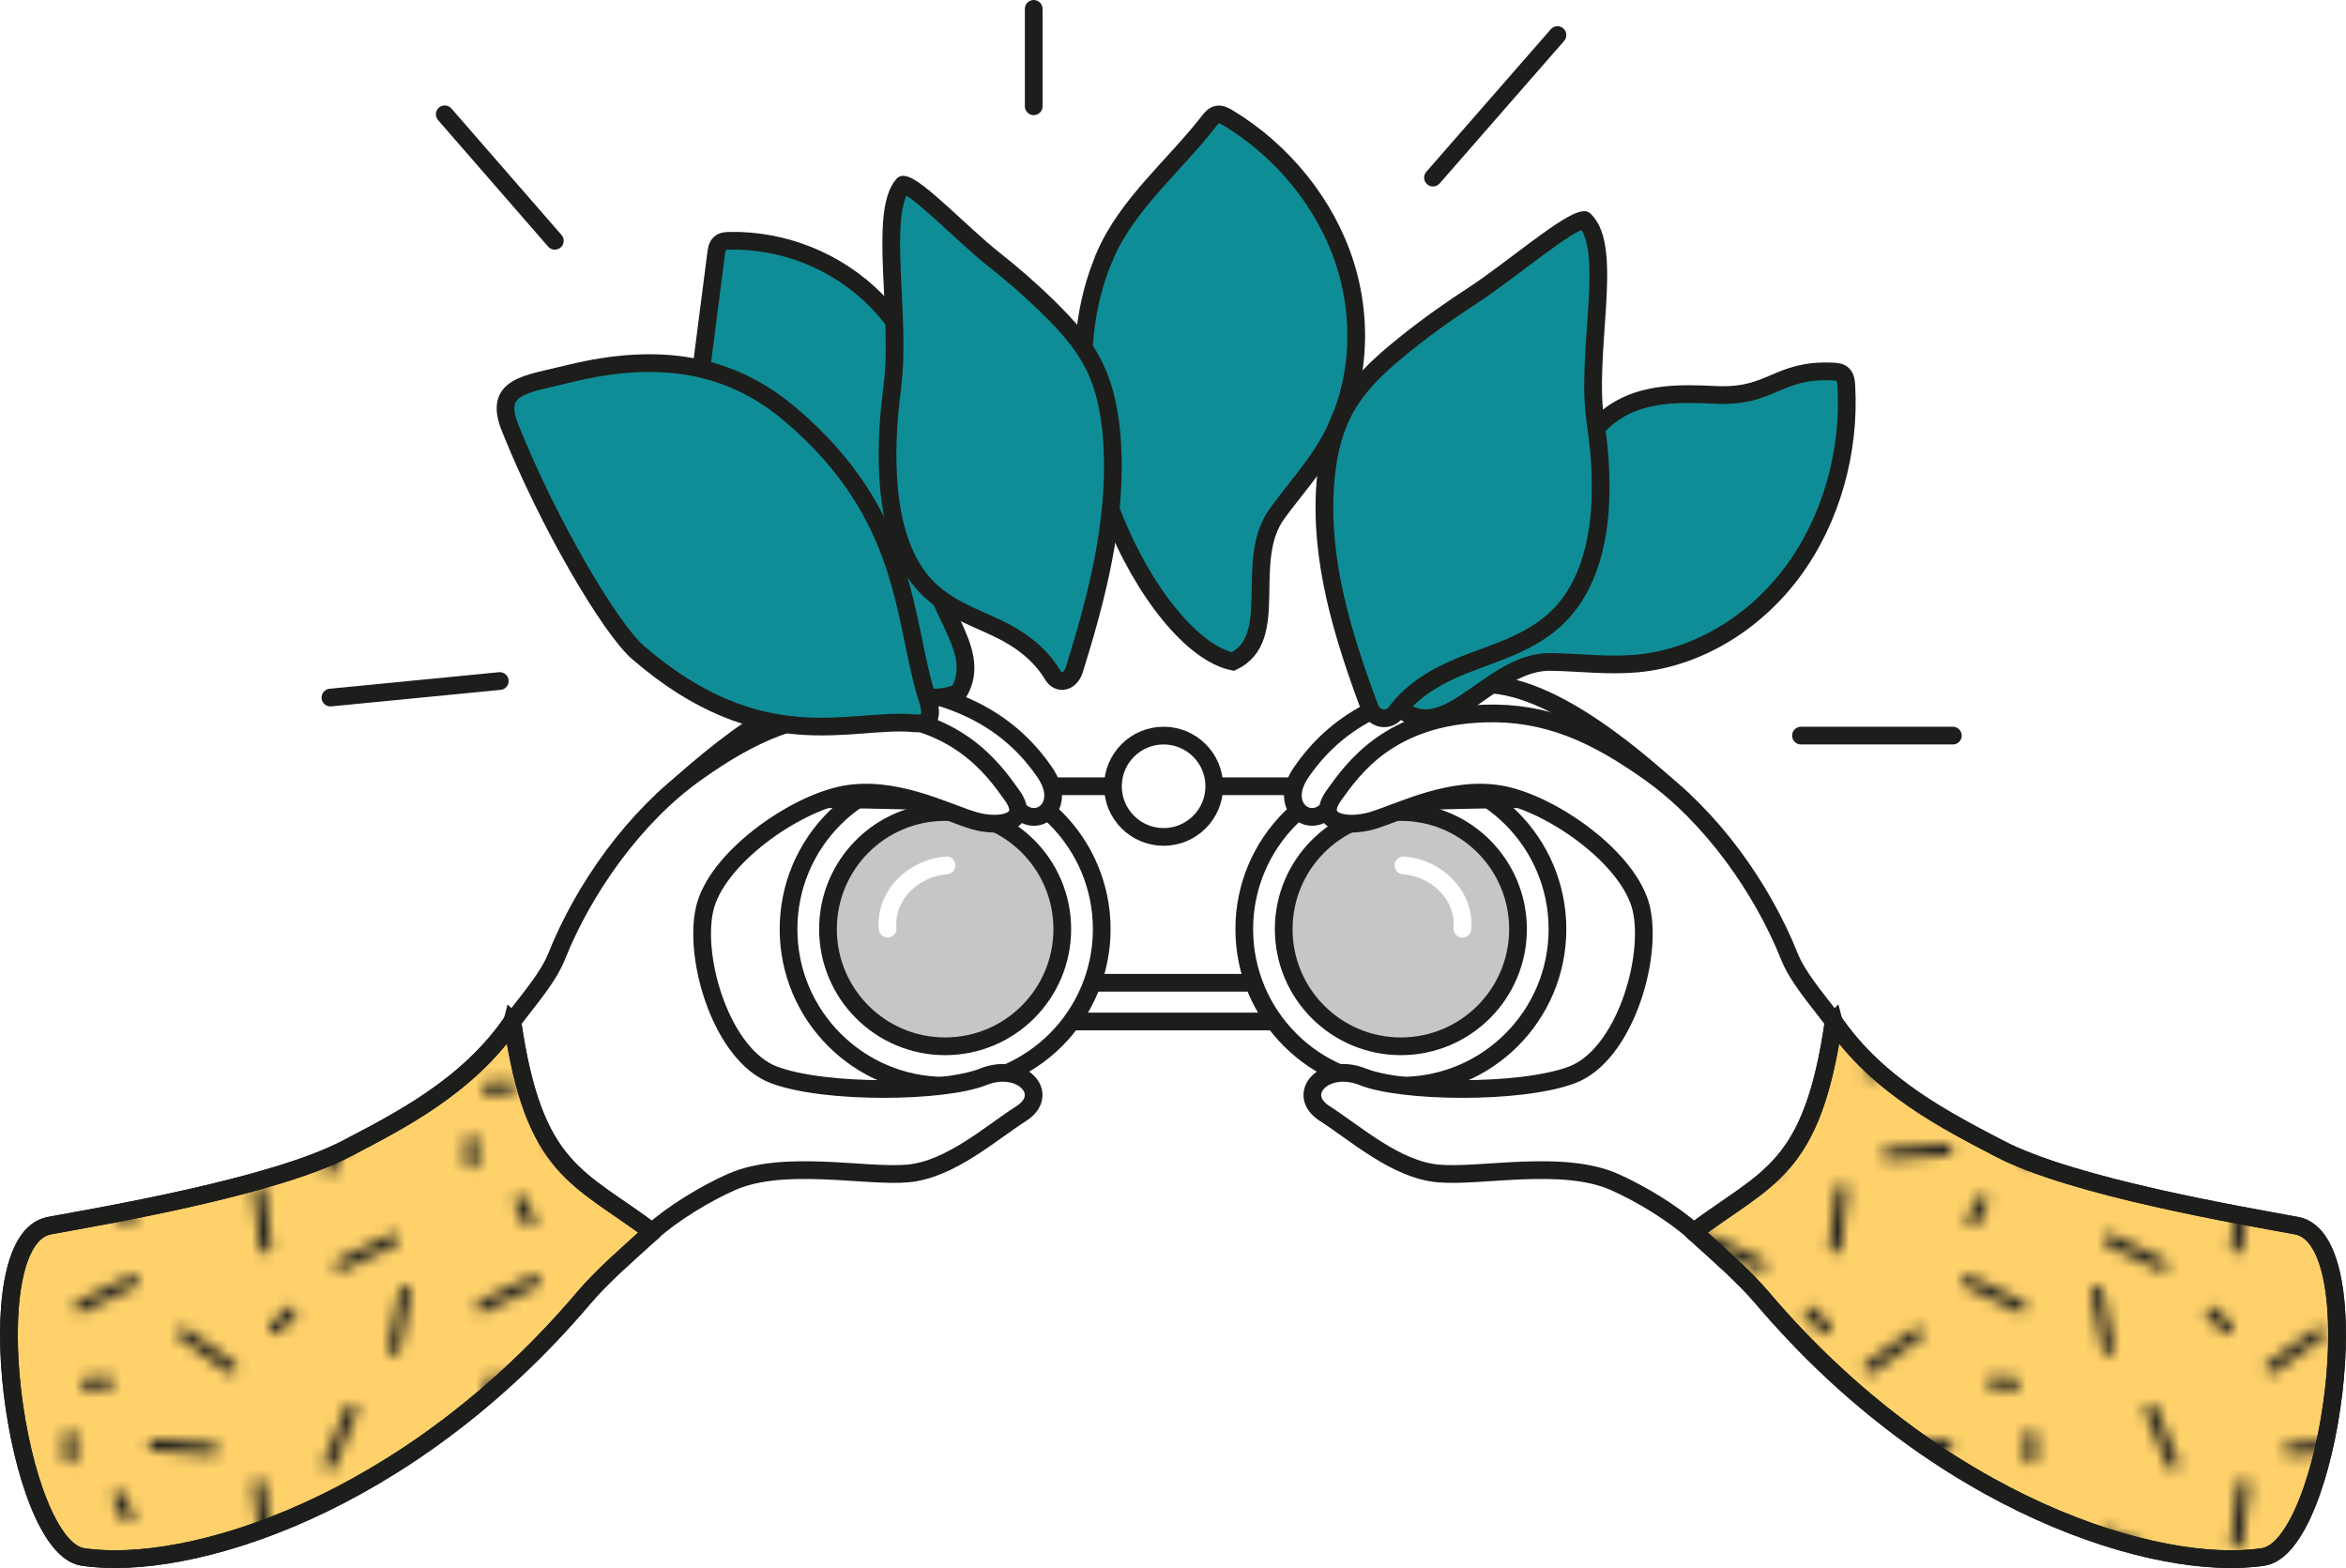 <?xml version="1.0" encoding="UTF-8"?><svg xmlns="http://www.w3.org/2000/svg" xmlns:xlink="http://www.w3.org/1999/xlink" viewBox="0 0 198.65 132.78"><defs><style>.cls-1,.cls-2,.cls-3,.cls-4{fill:none;}.cls-2{stroke:#fff;}.cls-2,.cls-3,.cls-5,.cls-6,.cls-7,.cls-8,.cls-9,.cls-10,.cls-11,.cls-12{stroke-width:1.5px;}.cls-2,.cls-3,.cls-4,.cls-7,.cls-9,.cls-11{stroke-miterlimit:10;}.cls-2,.cls-3,.cls-4,.cls-8,.cls-10{stroke-linecap:round;}.cls-3,.cls-5,.cls-6,.cls-7,.cls-8,.cls-9,.cls-10,.cls-11,.cls-12{stroke:#1d1d1b;}.cls-5{fill:url(#Nouveau_motif-2);}.cls-5,.cls-6,.cls-8,.cls-10,.cls-12{stroke-linejoin:round;}.cls-13,.cls-7,.cls-10{fill:#fff;}.cls-6{fill:#fed16b;}.cls-4{stroke:#1e1f1d;}.cls-8,.cls-9{fill:#0f8d96;}.cls-11{fill:rgba(29,29,27,.25);}.cls-12{fill:url(#Nouveau_motif);}</style><pattern id="Nouveau_motif" x="0" y="0" width="33.62" height="24.35" patternTransform="translate(-27.19 -56.12)" patternUnits="userSpaceOnUse" viewBox="0 0 33.62 24.35"><g><rect class="cls-1" width="33.62" height="24.35"/><line class="cls-4" x1="33.62" y1="16.76" x2="38.07" y2="14.61"/><g><line class="cls-4" x1="0" y1="16.76" x2="4.44" y2="14.61"/><line class="cls-4" x1="26.57" y1="20.36" x2="27.5" y2="15.51"/><line class="cls-4" x1="8.72" y1="19.06" x2="12.74" y2="21.93"/><line class="cls-4" x1="26.46" y1="11.1" x2="22.02" y2="13.25"/><line class="cls-4" x1="22.95" y1=".5" x2="21.09" y2="5.07"/><line class="cls-4" x1="15.11" y1="6.85" x2="15.68" y2="11.75"/><line class="cls-4" x1="6.26" y1="3.47" x2="11.18" y2="3.86"/><line class="cls-4" x1="33.12" y1="2.74" x2="33.12" y2="4.59"/><line class="cls-4" x1="17.79" y1="17.28" x2="16.49" y2="18.59"/><line class="cls-4" x1="2.34" y1="23.18" x2=".5" y2="23.29"/><line class="cls-4" x1="3.23" y1="7.85" x2="4.02" y2="9.52"/></g></g></pattern><pattern id="Nouveau_motif-2" patternTransform="translate(-16149.03 -56.12) rotate(-180) scale(1 -1)" xlink:href="#Nouveau_motif"/></defs><g id="Calque_2"><rect class="cls-7" x="78.46" y="66.58" width="40.13" height="16.65"/><rect class="cls-7" x="78.46" y="83.22" width="40.13" height="3.28"/><g><circle class="cls-7" cx="80.03" cy="78.68" r="13.26"/><circle class="cls-11" cx="80.03" cy="78.68" r="9.92"/><g><path class="cls-10" d="M56.17,67.7c2.69-2.37,10.97-10.19,17.35-9.74,7.61,.54,12.11,3.29,14.96,7.46,1.9,2.78-.53,4.68-2.09,3.29s-30.22-1.02-30.22-1.02Z"/><path class="cls-7" d="M43.37,86.5c1.62-2.11,3.07-3.78,3.77-5.53,2.29-5.73,6.61-11.86,11.82-15.55,4.71-3.35,8.8-5.16,13.97-5,8.06,.25,11.13,4.64,12.77,6.93s-1.06,2.79-3.27,2.13c-2.39-.72-6.71-3-10.97-2.19s-10.8,5.4-11.79,9.66,1.47,12.44,5.89,14.08,14.41,1.47,17.68,.16,5.8,1.47,3.23,3.11-6.01,4.75-9.61,5.07-10.52-1.24-14.94,.73c-2.21,.98-4.97,2.66-6.7,4.22s-14.01-9.8-11.85-17.82Z"/><path class="cls-13" d="M55.22,104.32c-2.18,1.98-4.2,3.71-5.83,5.63-14.95,17.6-33.49,23.23-42.38,21.89-5.65-.85-9.27-26.85-2.83-28.05,4.42-.82,18.99-3.27,25.21-6.55,4.32-2.27,10.22-5.21,13.99-10.74,1.83,12.68,5.6,13.12,11.85,17.82Z"/><path class="cls-6" d="M55.22,104.32c-2.18,1.98-4.2,3.71-5.83,5.63-14.95,17.6-33.49,23.23-42.38,21.89-5.65-.85-9.27-26.85-2.83-28.05,4.42-.82,18.99-3.27,25.21-6.55,4.32-2.27,10.22-5.21,13.99-10.74,1.83,12.68,5.6,13.12,11.85,17.82Z"/><path class="cls-12" d="M55.22,104.32c-2.18,1.98-4.2,3.71-5.83,5.63-14.95,17.6-33.49,23.23-42.38,21.89-5.65-.85-9.27-26.85-2.83-28.05,4.42-.82,18.99-3.27,25.21-6.55,4.32-2.27,10.22-5.21,13.99-10.74,1.83,12.68,5.6,13.12,11.85,17.82Z"/></g><path class="cls-2" d="M80.15,73.28c-2.99,.26-5.22,2.66-4.99,5.36"/></g><g><circle class="cls-7" cx="118.62" cy="78.68" r="13.26"/><circle class="cls-11" cx="118.62" cy="78.68" r="9.92"/><g><path class="cls-10" d="M142.48,67.7c-2.69-2.37-10.97-10.19-17.35-9.74-7.61,.54-12.11,3.29-14.96,7.46-1.9,2.78,.53,4.68,2.09,3.29s30.22-1.02,30.22-1.02Z"/><path class="cls-7" d="M155.28,86.5c-1.62-2.11-3.07-3.78-3.77-5.53-2.29-5.73-6.61-11.86-11.82-15.55-4.71-3.35-8.8-5.16-13.97-5-8.06,.25-11.13,4.64-12.77,6.93s1.06,2.79,3.27,2.13c2.39-.72,6.71-3,10.97-2.19s10.8,5.4,11.79,9.66c.98,4.26-1.47,12.44-5.89,14.08-4.42,1.64-14.41,1.47-17.68,.16s-5.8,1.47-3.23,3.11,6.01,4.75,9.61,5.07,10.52-1.24,14.94,.73c2.21,.98,4.97,2.66,6.7,4.22s14.01-9.8,11.85-17.82Z"/><path class="cls-13" d="M143.43,104.32c2.18,1.98,4.2,3.71,5.83,5.63,14.95,17.6,33.49,23.23,42.38,21.89,5.65-.85,9.27-26.85,2.83-28.05-4.42-.82-18.99-3.27-25.21-6.55-4.32-2.27-10.22-5.21-13.99-10.74-1.83,12.68-5.6,13.12-11.85,17.82Z"/><path class="cls-6" d="M143.43,104.32c2.18,1.98,4.2,3.71,5.83,5.63,14.95,17.6,33.49,23.23,42.38,21.89,5.65-.85,9.27-26.85,2.83-28.05-4.42-.82-18.99-3.27-25.21-6.55-4.32-2.27-10.22-5.21-13.99-10.74-1.83,12.68-5.6,13.12-11.85,17.82Z"/><path class="cls-5" d="M143.43,104.32c2.18,1.98,4.2,3.71,5.83,5.63,14.95,17.6,33.49,23.23,42.38,21.89,5.65-.85,9.27-26.85,2.83-28.05-4.42-.82-18.99-3.27-25.21-6.55-4.32-2.27-10.22-5.21-13.99-10.74-1.83,12.68-5.6,13.12-11.85,17.82Z"/></g><path class="cls-2" d="M118.84,73.28c2.99,.26,5.22,2.66,4.99,5.36"/></g><circle class="cls-7" cx="98.53" cy="66.58" r="4.29"/><line class="cls-3" x1="46.98" y1="20.39" x2="37.66" y2="9.68"/><line class="cls-3" x1="121.34" y1="15.04" x2="131.88" y2="2.97"/><line class="cls-3" x1="152.5" y1="62.29" x2="165.36" y2="62.29"/><line class="cls-3" x1="42.32" y1="57.67" x2="27.98" y2="59.07"/><line class="cls-3" x1="87.53" y1="9" x2="87.53" y2=".75"/></g><g id="Calque_5"><path class="cls-9" d="M65.78,49.98c-2.52-1.45-5.26-2.97-6.52-5.78-1.16-2.58-.81-5.69-.44-8.59,.61-4.71,1.21-9.43,1.82-14.14,.04-.31,.09-.65,.31-.85,.21-.2,.5-.22,.78-.23,4.6-.1,9.19,1.71,12.51,5.1s5.32,8.33,5.27,13.39c-.02,2.44-.5,4.85-.75,7.28-.52,4.94,4.69,8.63,2.42,12.48-5.6,2.4-10.65-5.93-15.39-8.66Z"/><path class="cls-9" d="M66.87,35.05c10.24,8.68,9.54,17.48,11.68,24.21,.19,.6,.36,1.32-.01,1.72-.28,.31-.77,.3-1.21,.26-5.26-.48-12.86,3.04-23.31-5.99-2.32-2.01-7.59-10.89-10.84-19.06-1.4-3.52,1.32-3.63,4.99-4.54,7.71-1.9,13.72-.81,18.69,3.4Z"/><path class="cls-9" d="M131.24,43.42c1.33-3.21,2.72-6.68,5.47-8.52,2.53-1.68,5.65-1.6,8.58-1.46,4.75,.23,5.16-2.2,9.91-1.98,.31,.01,.65,.04,.87,.28,.21,.23,.25,.59,.27,.92,.32,5.56-1.27,11.3-4.5,15.69s-8.08,7.34-13.16,7.83c-2.44,.23-4.89-.08-7.33-.13-4.97-.1-8.41,6.61-12.38,4.27-2.68-6.52,9.77-10.88,12.28-16.91Z"/><path class="cls-9" d="M93.57,21.63c1.92-4.39,5.86-7.58,8.8-11.37,.19-.25,.41-.51,.73-.56,.31-.05,.61,.12,.89,.28,4.62,2.8,8.28,7.27,9.9,12.35s1.17,10.7-1.38,15.16c-1.23,2.14-2.89,3.98-4.35,5.97-2.96,4.04,.39,10.57-3.76,12.56-6.75-1.38-16.86-20.53-10.82-34.38Z"/><path class="cls-8" d="M135.09,35.69c.89,5.79,.74,12.56-3.06,16.43-2.26,2.3-5.35,3.1-8.21,4.24-2.08,.84-4.22,2.06-5.61,3.94-.64,.86-1.86,.63-2.25-.42-2.26-6.08-4.23-12.43-3.74-18.92,.16-2.09,.58-4.18,1.49-5.99,1.24-2.45,3.28-4.23,5.27-5.83s3.86-2.91,5.87-4.22c2.95-1.92,7.97-6.23,9.31-6.29,2.54,2.36,.05,11.27,.94,17.06Z"/><path class="cls-8" d="M75.57,32.7c-.78,5.8-.71,12.56,2.35,16.39,1.82,2.28,4.34,3.05,6.66,4.17,1.69,.82,3.43,2.02,4.55,3.89,.51,.86,1.51,.61,1.84-.44,1.9-6.1,3.56-12.46,3.22-18.94-.11-2.09-.44-4.17-1.17-5.97-.99-2.44-2.64-4.2-4.25-5.78s-3.13-2.88-4.76-4.17c-2.39-1.89-6.45-6.15-7.54-6.21-2.09,2.38-.14,11.27-.91,17.06Z"/></g></svg>